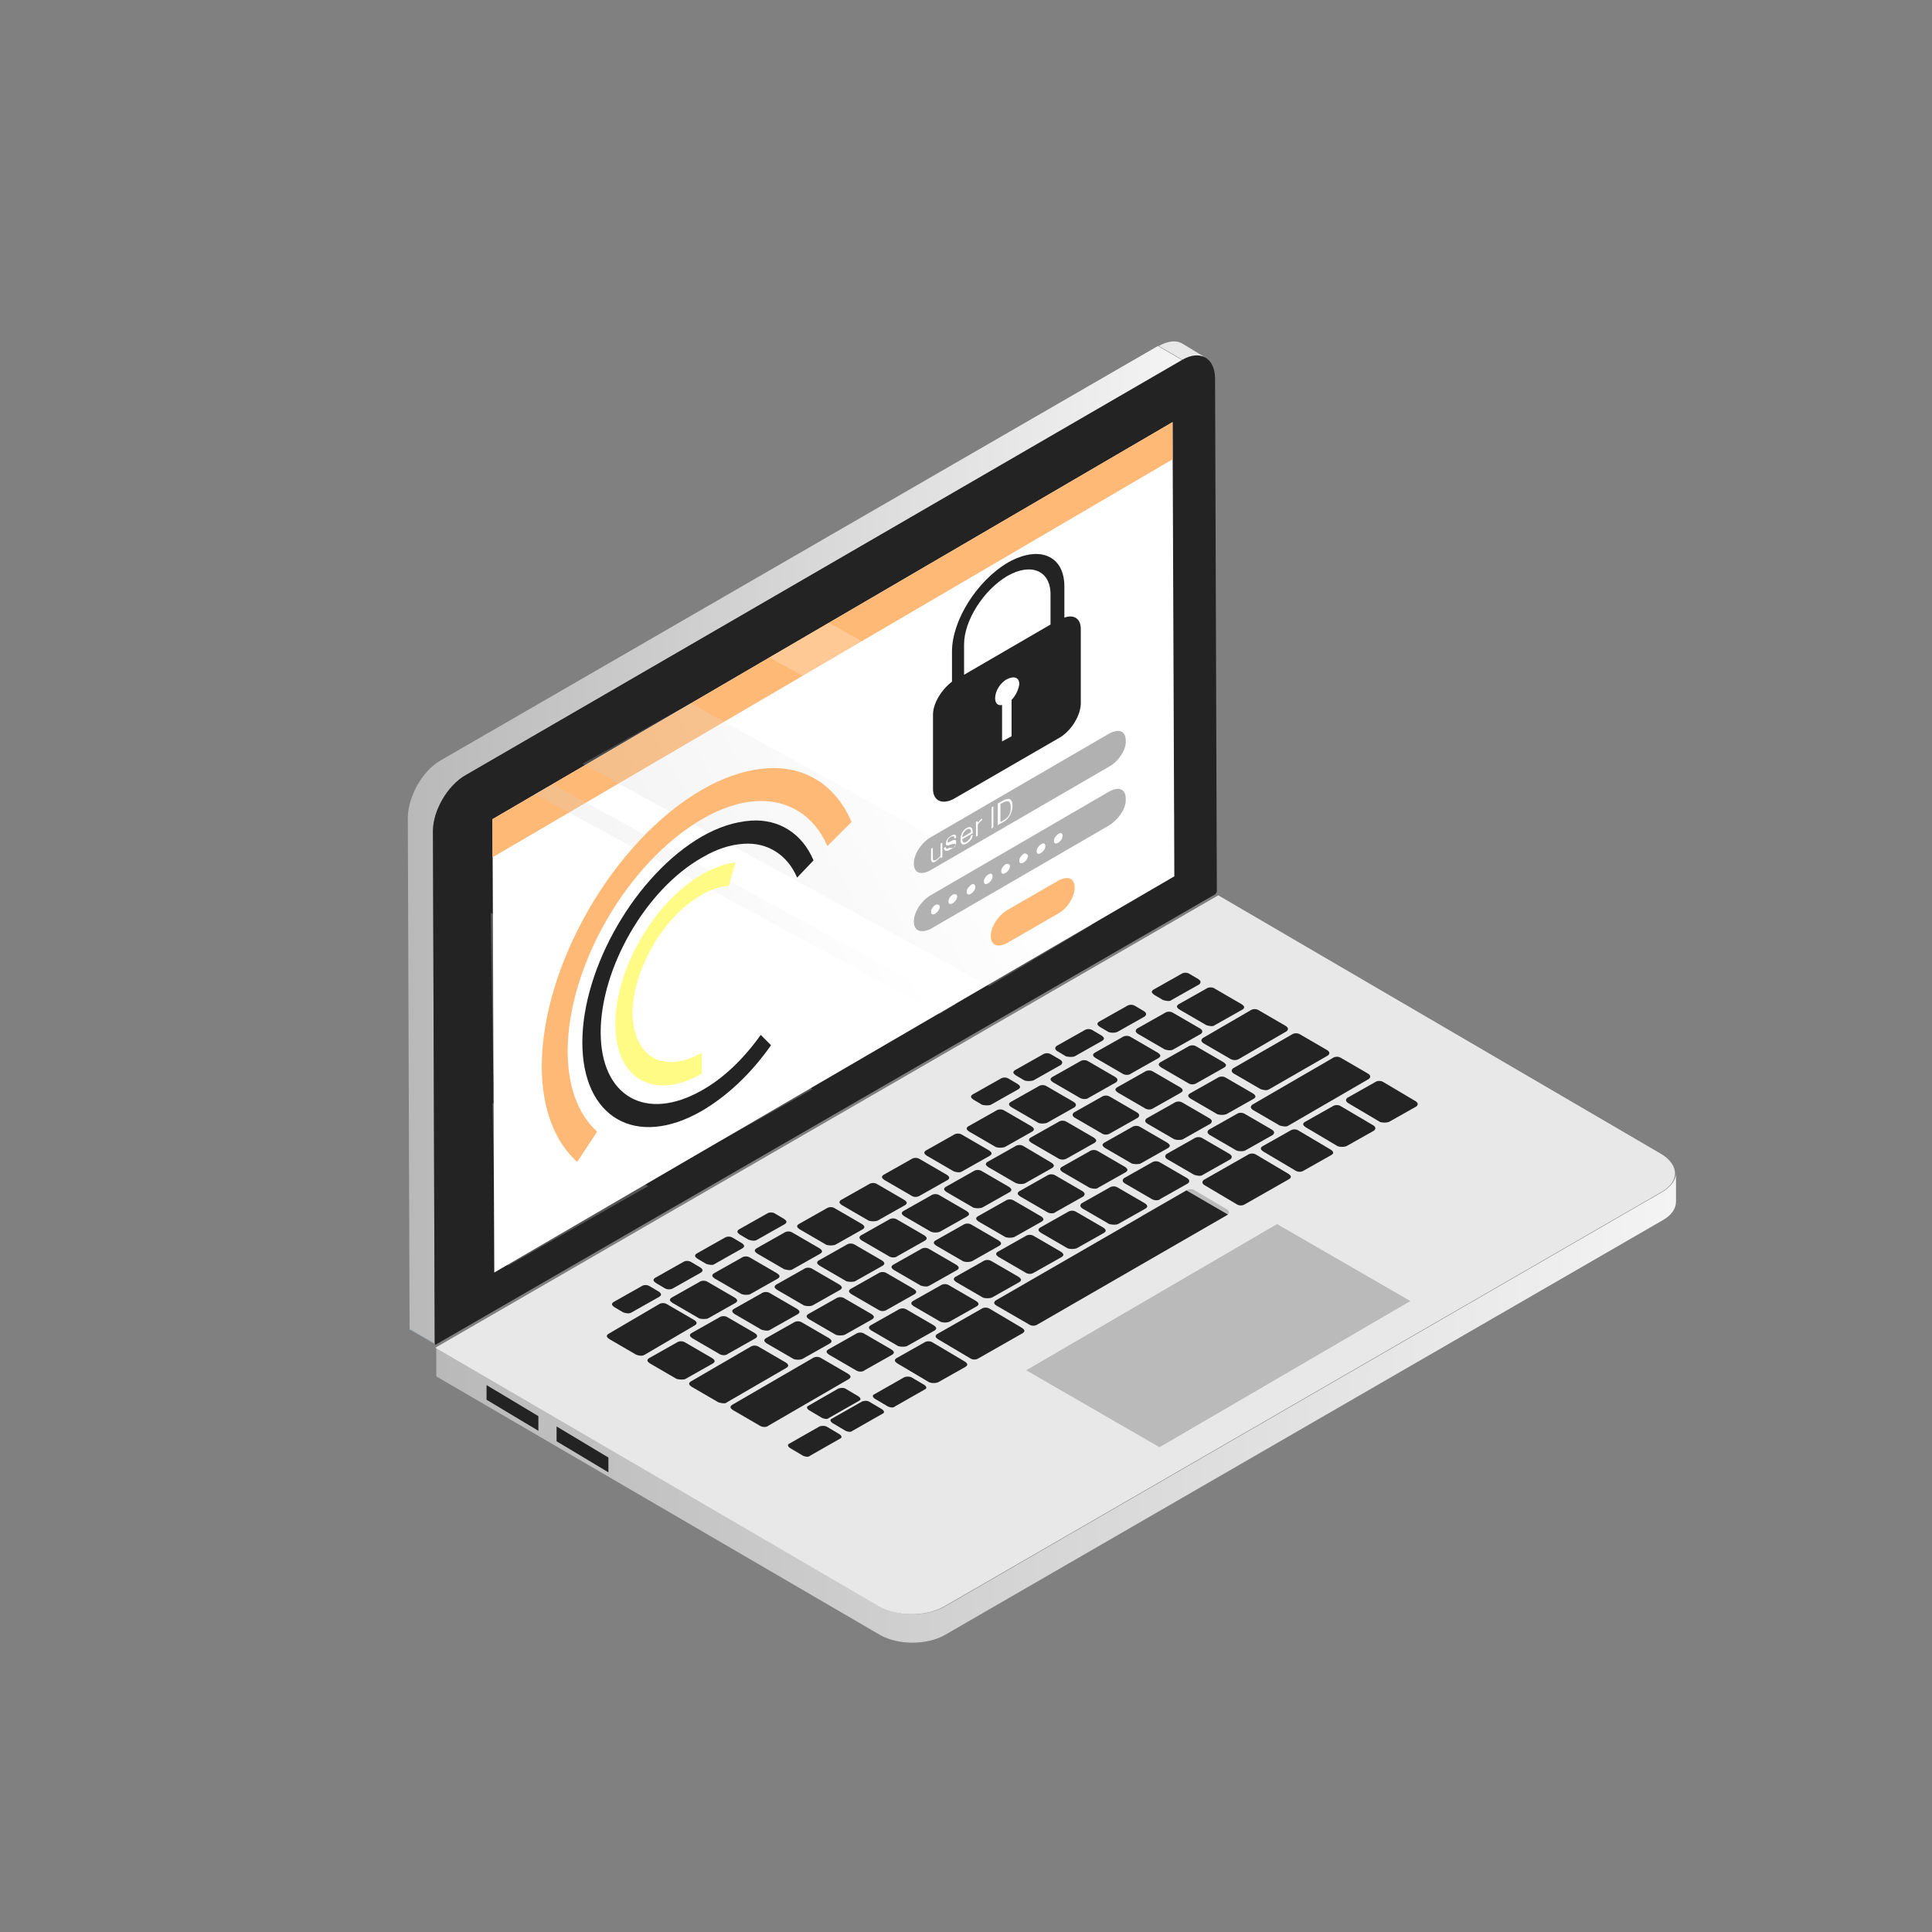 <?xml version="1.0" encoding="UTF-8"?> <!-- Generator: Adobe Illustrator 25.0.0, SVG Export Plug-In . SVG Version: 6.00 Build 0) --> <svg xmlns="http://www.w3.org/2000/svg" xmlns:xlink="http://www.w3.org/1999/xlink" id="Слой_1" x="0px" y="0px" viewBox="0 0 1200 1200" style="enable-background:new 0 0 1200 1200;" xml:space="preserve"><rect x="0" y="0" width="1200" height="1200" fill="#808080" stroke="none"/> <style type="text/css"> .st0{fill:#E8E8E8;} .st1{fill:#C6E1FE;} .st2{fill:url(#SVGID_1_);} .st3{fill:#232323;} .st4{fill:url(#SVGID_2_);} .st5{fill:#FFFFFF;} .st6{fill:#FFB976;} .st7{fill:#BABABA;} .st8{opacity:0.23;fill:#FFFFFF;enable-background:new ;} .st9{opacity:0.23;fill:url(#SVGID_3_);enable-background:new ;} .st10{opacity:0.23;fill:url(#SVGID_4_);enable-background:new ;} .st11{fill:#B1B1B1;} .st12{fill:#FFFB85;} </style> <path class="st0" d="M749.2,222.4l-15-9.1c-3.8-2.1-8.6-1.6-14.5,1.6l15.6,9.1C740.6,220.8,746,220.3,749.2,222.4z"></path> <path class="st1" d="M254.9,825.9l15.6,9.1l-0.5-0.5l-15.6-9.1C254.3,825.9,254.9,825.9,254.9,825.9z"></path> <linearGradient id="SVGID_1_" gradientUnits="userSpaceOnUse" x1="734.712" y1="1558.682" x2="253.25" y2="1558.682" gradientTransform="matrix(1 0 0 1 0 -1034)"> <stop offset="0" style="stop-color:#F4F4F4"></stop> <stop offset="1" style="stop-color:#B9B9B9"></stop> </linearGradient> <path class="st2" d="M273.7,472.3l445.5-257.4l15.6,9.1L289.3,481.4c-11.3,6.4-20.4,22-20.4,34.9l1.1,318.1l-15.6-9.1l-1.1-318.1 C253.8,494.3,262.4,478.7,273.7,472.3z"></path> <path class="st3" d="M289.3,481.4c-11.3,6.4-20.4,22-20.4,34.9l1.1,318.1c0,0.5,0.5,1.1,1.1,0.5l483.6-279.4 c0.5-0.5,1.1-1.1,1.1-2.1l-1.1-318.1c0-12.9-9.1-18.3-20.4-11.8L289.3,481.4z"></path> <linearGradient id="SVGID_2_" gradientUnits="userSpaceOnUse" x1="1041" y1="1908.495" x2="270.983" y2="1908.495" gradientTransform="matrix(1 0 0 1 0 -1034)"> <stop offset="0" style="stop-color:#F4F4F4"></stop> <stop offset="1" style="stop-color:#B9B9B9"></stop> </linearGradient> <path class="st4" d="M546.6,997.8c11.3,6.4,29,6.4,40.3,0l445.5-257.4c5.4-3.2,8.6-7.5,8.6-11.8v17.7c0,4.3-2.7,8.6-8.6,11.8 l-445.5,257.4c-11.3,6.4-29,6.4-40.3,0L271,854.9v-17.7L546.6,997.8z"></path> <path class="st0" d="M270.4,837.1l275.7,160.7c11.3,6.4,29,6.4,40.3,0l445.5-257.4c11.3-6.4,11.3-16.7,0-23.6L756.7,556.1 L270.4,837.1z"></path> <path class="st5" d="M305.9,508.8l422.4-246.6l1.1,282.1L307,790.4L305.9,508.8z"></path> <path class="st6" d="M305.9,508.8l422.4-246.6v23.1L305.9,532.5V508.8z"></path> <path class="st3" d="M862.6,696.9l17.2-9.7c1.1-1.1,1.1-2.1-0.5-3.2l-19.9-11.8c-1.6-1.1-3.8-1.1-5.4,0l-17.2,9.7 c-1.1,1.1-1.1,2.1,0.5,3.2l19.9,11.8C858.8,697.4,861,697.4,862.6,696.9z"></path> <path class="st3" d="M836.3,711.9l17.2-9.7c1.1-1.1,1.1-2.1-0.5-3.2L833,687.2c-1.6-1.1-3.8-1.1-5.4,0l-17.2,9.7 c-1.6,1.1-1.1,2.1,0.5,3.2l19.9,11.8C832.5,712.5,834.7,712.5,836.3,711.9z"></path> <path class="st3" d="M809.9,727l17.2-9.7c1.6-1.1,1.1-2.1-0.5-3.2l-19.9-11.8c-1.6-1.1-3.8-1.1-5.4,0l-17.2,9.7 c-1.6,1.1-1.1,2.1,0.5,3.2l19.9,11.8C806.2,728.1,808.3,728.1,809.9,727z"></path> <path class="st3" d="M773.4,714.6l17.2-9.7c1.1-1.1,1.1-2.1-0.5-3.2l-16.7-9.7c-1.6-1.1-3.8-1.1-5.4,0l-17.2,9.7 c-1.1,1.1-1.1,2.1,0.5,3.2l16.7,9.7C769.6,715.2,772.3,715.2,773.4,714.6z"></path> <path class="st3" d="M747.1,729.7l17.2-9.7c1.1-1.1,1.1-2.1-0.5-3.2l-16.7-9.7c-1.6-1.1-3.8-1.1-5.4,0l-17.2,9.7 c-1.1,1.1-1.1,2.1,0.5,3.2l16.7,9.7C743.3,730.2,746,730.8,747.1,729.7z"></path> <path class="st3" d="M720.7,744.7l17.2-9.7c1.1-1.1,1.1-2.1-0.5-3.2l-16.7-9.7c-1.6-1.1-3.8-1.1-5.4,0l-17.2,9.7 c-1.1,1.1-1.1,2.1,0.5,3.2l16.7,9.7C717,745.8,719.7,745.8,720.7,744.7z"></path> <path class="st3" d="M694.4,760.3l17.2-9.7c1.6-1.1,1.1-2.1-0.5-3.2l-16.7-9.7c-1.6-1.1-3.8-1.1-5.4,0l-17.2,9.7 c-1.1,1.1-1.1,2.1,0.5,3.2l16.7,9.7C691.2,760.8,693.3,760.8,694.4,760.3z"></path> <path class="st3" d="M668.6,775.4l17.2-9.7c1.6-1.1,1.1-2.1-0.5-3.2l-16.7-9.7c-1.6-1.1-3.8-1.1-5.4,0l-17.2,9.7 c-1.6,1.1-1.1,2.1,0.5,3.2l16.7,9.7C664.9,775.9,667,775.9,668.6,775.4z"></path> <path class="st3" d="M642.3,790.4l17.2-9.7c1.6-1.1,1.1-2.1-0.5-3.2l-16.7-9.7c-1.6-1.1-3.8-1.1-5.4,0l-17.2,9.7 c-1.6,1.1-1.1,2.1,0.5,3.2l16.7,9.7C638.5,791.5,640.7,791.5,642.3,790.4z"></path> <path class="st3" d="M616,806l17.2-9.7c1.6-1.1,1.1-2.1-0.5-3.2l-16.7-9.7c-1.6-1.1-3.8-1.1-5.4,0l-17.2,9.7 c-1.6,1.1-1.1,2.1,0.5,3.2l16.7,9.7C612.2,806.5,614.3,806.5,616,806z"></path> <path class="st3" d="M589.6,821l17.2-9.7c1.6-1.1,1.1-2.1-0.5-3.2l-16.7-9.7c-1.6-1.1-3.8-1.1-5.4,0l-17.2,9.7 c-1.6,1.1-1.1,2.1,0.5,3.2l16.7,9.7C585.9,821.6,588,821.6,589.6,821z"></path> <path class="st3" d="M563.3,836.1l17.2-9.7c1.6-1.1,1.1-2.1-0.5-3.2l-16.7-9.7c-1.6-1.1-3.8-1.1-5.4,0l-17.2,9.7 c-1.6,1.1-1.1,2.1,0.5,3.2l16.7,9.7C559.5,836.6,562.2,836.6,563.3,836.1z"></path> <path class="st3" d="M537,851.1l17.2-9.7c1.6-1.1,1.1-2.1-0.5-3.2l-16.7-9.7c-1.6-1.1-3.8-1.1-5.4,0l-17.2,9.7 c-1.6,1.1-1.1,2.1,0.5,3.2l16.7,9.7C533.2,852.2,535.9,852.2,537,851.1z"></path> <path class="st3" d="M734.7,707.6l17.2-9.7c1.1-1.1,1.1-2.1-0.5-3.2l-16.7-9.7c-1.6-1.1-3.8-1.1-5.4,0l-17.2,9.7 c-1.1,1.1-1.1,2.1,0.5,3.2l16.7,9.7C731,708.2,733.6,708.2,734.7,707.6z"></path> <path class="st3" d="M761.6,692.1l17.2-9.7c1.6-1.1,1.1-2.1-0.5-3.2l-16.7-9.7c-1.6-1.1-3.8-1.1-5.4,0l-17.2,9.7 c-1.6,1.1-1.1,2.1,0.5,3.2l16.7,9.7C757.8,692.6,760,692.6,761.6,692.1z"></path> <path class="st3" d="M788.4,676.5l36.5-21c1.1-1.1,1.1-2.1-0.5-3.2l-16.7-9.7c-1.6-1.1-3.8-1.1-5.4,0l-36.5,21 c-1.1,1.1-1.1,2.1,0.5,3.2l16.7,9.7C784.7,677,786.8,677.6,788.4,676.5z"></path> <path class="st3" d="M769.6,657.7l29.6-17.2c1.1-1.1,1.1-2.1-0.5-3.2l-16.7-9.7c-1.6-1.1-3.8-1.1-5.4,0l-29.6,17.2 c-1.1,1.1-1.1,2.1,0.5,3.2l16.7,9.7C765.9,658.7,768,658.7,769.6,657.7z"></path> <path class="st3" d="M708.4,722.7l17.2-9.7c1.6-1.1,1.1-2.1-0.5-3.2l-16.7-9.7c-1.6-1.1-3.8-1.1-5.4,0l-17.2,9.7 c-1.6,1.1-1.1,2.1,0.5,3.2l16.7,9.7C704.6,723.2,707.3,723.2,708.4,722.7z"></path> <path class="st3" d="M682.1,737.7l17.2-9.7c1.6-1.1,1.1-2.1-0.5-3.2l-16.7-9.7c-1.6-1.1-3.8-1.1-5.4,0l-17.2,9.7 c-1.6,1.1-1.1,2.1,0.5,3.2l16.7,9.7C678.3,738.3,681,738.8,682.1,737.7z"></path> <path class="st3" d="M655.7,752.8l17.2-9.7c1.1-1.1,1.1-2.1-0.5-3.2l-16.7-9.7c-1.6-1.1-3.8-1.1-5.4,0l-17.2,9.7 c-1.6,1.1-1.1,2.1,0.5,3.2l16.7,9.7C652,753.9,654.6,753.9,655.7,752.8z"></path> <path class="st3" d="M629.9,768.4l17.2-9.7c1.6-1.1,1.1-2.1-0.5-3.2l-16.7-9.7c-1.6-1.1-3.8-1.1-5.4,0l-17.2,9.7 c-1.6,1.1-1.1,2.1,0.5,3.2l16.7,9.7C626.2,768.9,628.3,768.9,629.9,768.4z"></path> <path class="st3" d="M603.6,783.4l17.2-9.7c1.6-1.1,1.1-2.1-0.5-3.2l-16.7-9.7c-1.6-1.1-3.8-1.1-5.4,0l-17.2,9.7 c-1.6,1.1-1.1,2.1,0.5,3.2l16.7,9.7C599.8,784,602,784,603.6,783.4z"></path> <path class="st3" d="M577.3,798.5l17.2-9.7c1.6-1.1,1.1-2.1-0.5-3.2l-16.7-9.7c-1.6-1.1-3.8-1.1-5.4,0l-17.2,9.7 c-1.6,1.1-1.1,2.1,0.5,3.2l16.7,9.7C573.5,799,575.7,799.5,577.3,798.5z"></path> <path class="st3" d="M550.9,813.5l17.2-9.7c1.6-1.1,1.1-2.1-0.5-3.2l-16.7-9.7c-1.6-1.1-3.8-1.1-5.4,0l-17.2,9.7 c-1.6,1.1-1.1,2.1,0.5,3.2l16.7,9.7C547.2,814.6,549.3,814.6,550.9,813.5z"></path> <path class="st3" d="M524.6,829.1l17.2-9.7c1.6-1.1,1.1-2.1-0.5-3.2l-16.7-9.7c-1.6-1.1-3.8-1.1-5.4,0l-17.2,9.7 c-1.6,1.1-1.1,2.1,0.5,3.2l16.7,9.7C520.8,829.6,523,829.6,524.6,829.1z"></path> <path class="st3" d="M498.3,844.1l17.2-9.7c1.6-1.1,1.1-2.1-0.5-3.2l-16.7-9.7c-1.6-1.1-3.8-1.1-5.4,0l-17.2,9.7 c-1.6,1.1-1.1,2.1,0.5,3.2l16.7,9.7C494.5,844.7,496.7,844.7,498.3,844.1z"></path> <path class="st3" d="M451.5,871l37.1-21.5c1.6-1.1,1.1-2.1-0.5-3.2l-16.7-9.7c-1.6-1.1-3.8-1.1-5.4,0L429,858.1 c-1.6,1.1-1.1,2.1,0.5,3.2l16.7,9.7C447.8,871.5,450.5,872.1,451.5,871z"></path> <path class="st3" d="M400.5,841.4l31.2-18.3c1.6-1.1,1.1-2.1-0.5-3.2l-16.7-9.7c-1.6-1.1-3.8-1.1-5.4,0l-31.2,18.3 c-1.6,1.1-1.1,2.1,0.5,3.2l16.7,9.7C396.7,842,398.9,842.5,400.5,841.4z"></path> <path class="st3" d="M662.7,719.5l17.2-9.7c1.6-1.1,1.1-2.1-0.5-3.2l-16.7-9.7c-1.6-1.1-3.8-1.1-5.4,0l-17.2,9.7 c-1.6,1.1-1.1,2.1,0.5,3.2l16.7,9.7C658.9,720.5,661.1,720.5,662.7,719.5z"></path> <path class="st3" d="M689.6,703.9l17.2-9.7c1.1-1.1,1.1-2.1-0.5-3.2l-16.7-9.7c-1.6-1.1-3.8-1.1-5.4,0L667,691 c-1.1,1.1-1.1,2.1,0.5,3.2l16.7,9.7C685.8,705,688,705,689.6,703.9z"></path> <path class="st3" d="M716.4,688.3l17.2-9.7c1.6-1.1,1.1-2.1-0.5-3.2l-16.7-9.7c-1.6-1.1-3.8-1.1-5.4,0l-17.2,9.7 c-1.6,1.1-1.1,2.1,0.5,3.2l16.7,9.7C712.7,689.4,714.8,689.4,716.4,688.3z"></path> <path class="st3" d="M743.3,672.7l17.2-9.7c1.6-1.1,1.1-2.1-0.5-3.2l-16.7-9.7c-1.6-1.1-3.8-1.1-5.4,0l-17.2,9.7 c-1.6,1.1-1.1,2.1,0.5,3.2l16.7,9.7C739.5,673.8,741.7,673.8,743.3,672.7z"></path> <path class="st3" d="M636.4,735.1l17.2-9.7c1.6-1.1,1.1-2.1-0.5-3.2l-17.2-10.2c-1.6-1.1-3.8-1.1-5.4,0l-17.2,9.7 c-1.6,1.1-1.1,2.1,0.5,3.2l16.7,9.7C632.6,735.6,634.8,735.6,636.4,735.1z"></path> <path class="st3" d="M610,750.1l17.2-9.7c1.6-1.1,1.1-2.1-0.5-3.2l-16.7-9.7c-1.6-1.1-3.8-1.1-5.4,0l-17.2,9.7 c-1.6,1.1-1.1,2.1,0.5,3.2l16.7,9.7C606.3,750.6,608.4,750.6,610,750.1z"></path> <path class="st3" d="M583.7,765.1l17.2-9.7c1.6-1.1,1.1-2.1-0.5-3.2l-16.7-9.7c-1.6-1.1-3.8-1.1-5.4,0l-17.2,9.7 c-1.6,1.1-1.1,2.1,0.5,3.2l16.7,9.7C580,765.7,582.1,765.7,583.7,765.1z"></path> <path class="st3" d="M557.4,780.2l17.2-9.7c1.6-1.1,1.1-2.1-0.5-3.2l-16.7-9.7c-1.6-1.1-3.8-1.1-5.4,0l-17.2,9.7 c-1.6,1.1-1.1,2.1,0.5,3.2l16.7,9.7C553.6,781.3,556.3,781.3,557.4,780.2z"></path> <path class="st3" d="M531.1,795.8l17.2-9.7c1.6-1.1,1.1-2.1-0.5-3.2l-16.7-9.7c-1.6-1.1-3.8-1.1-5.4,0l-17.2,9.7 c-1.6,1.1-1.1,2.1,0.5,3.2l16.7,9.7C527.3,796.3,530,796.3,531.1,795.8z"></path> <path class="st3" d="M504.7,810.8l17.2-9.7c1.6-1.1,1.1-2.1-0.5-3.2l-16.7-9.7c-1.6-1.1-3.8-1.1-5.4,0l-17.2,9.7 c-1.6,1.1-1.1,2.1,0.5,3.2l16.7,9.7C501,811.4,503.7,811.4,504.7,810.8z"></path> <path class="st3" d="M478.4,825.9l17.2-9.7c1.6-1.1,1.1-2.1-0.5-3.2l-16.7-9.7c-1.6-1.1-3.8-1.1-5.4,0l-17.2,9.7 c-1.6,1.1-1.1,2.1,0.5,3.2l16.7,9.7C474.6,826.4,477.3,826.9,478.4,825.9z"></path> <path class="st3" d="M452.1,840.9l17.2-9.7c1.6-1.1,1.1-2.1-0.5-3.2l-16.7-9.7c-1.6-1.1-3.8-1.1-5.4,0l-17.2,9.7 c-1.6,1.1-1.1,2.1,0.5,3.2l16.7,9.7C448.3,842,451,842,452.1,840.9z"></path> <path class="st3" d="M425.7,856.5l17.2-9.7c1.6-1.1,1.1-2.1-0.5-3.2l-16.7-9.7c-1.6-1.1-3.8-1.1-5.4,0l-17.2,9.7 c-1.6,1.1-1.1,2.1,0.5,3.2l16.7,9.7C422.5,857,424.7,857,425.7,856.5z"></path> <path class="st3" d="M676.1,681.9l17.2-9.7c1.1-1.1,1.1-2.1-0.5-3.2l-16.7-9.7c-1.6-1.1-3.8-1.1-5.4,0l-17.2,9.7 c-1.6,1.1-1.1,2.1,0.5,3.2l16.7,9.7C672.4,682.9,675.1,682.9,676.1,681.9z"></path> <path class="st3" d="M702.5,666.8l17.2-9.7c1.6-1.1,1.1-2.1-0.5-3.2l-16.7-9.7c-1.6-1.1-3.8-1.1-5.4,0l-17.2,9.7 c-1.6,1.1-1.1,2.1,0.5,3.2l16.7,9.7C698.7,667.9,701.4,667.9,702.5,666.8z"></path> <path class="st3" d="M728.8,651.8l17.2-9.7c1.1-1.1,1.1-2.1-0.5-3.2l-16.7-9.7c-1.6-1.1-3.8-1.1-5.4,0l-17.2,9.7 c-1.1,1.1-1.1,2.1,0.5,3.2l16.7,9.7C725,652.3,727.2,652.8,728.8,651.8z"></path> <path class="st3" d="M754.6,636.7l17.2-9.7c1.6-1.1,1.1-2.1-0.5-3.2l-16.7-9.7c-1.6-1.1-3.8-1.1-5.4,0l-17.2,9.7 c-1.6,1.1-1.1,2.1,0.5,3.2l16.7,9.7C750.8,637.3,753.5,637.8,754.6,636.7z"></path> <path class="st3" d="M727.7,621.1l17.2-9.7c1.1-1.1,1.1-2.1-0.5-3.2L739,605c-1.6-1.1-3.8-1.1-5.4,0l-17.2,9.7 c-1.6,1.1-1.1,2.1,0.5,3.2l5.4,3.2C724,621.7,726.7,622.2,727.7,621.1z"></path> <path class="st3" d="M693.9,641l17.2-9.7c1.1-1.1,1.1-2.1-0.5-3.2l-5.4-3.2c-1.6-1.1-3.8-1.1-5.4,0l-17.2,9.7 c-1.6,1.1-1.1,2.1,0.5,3.2l5.4,3.2C690.1,641.6,692.3,641.6,693.9,641z"></path> <path class="st3" d="M667.5,656.1l17.2-9.7c1.6-1.1,1.1-2.1-0.5-3.2l-5.4-3.2c-1.6-1.1-3.8-1.1-5.4,0l-17.2,9.7 c-1.1,1.1-1.1,2.1,0.5,3.2l5.4,3.2C663.8,656.6,666.5,656.6,667.5,656.1z"></path> <path class="st3" d="M641.8,671.1l17.2-9.7c1.1-1.1,1.1-2.1-0.5-3.2L653,655c-1.6-1.1-3.8-1.1-5.4,0l-17.2,9.7 c-1.6,1.1-1.1,2.1,0.5,3.2l5.4,3.2C638,671.6,640.1,671.6,641.8,671.1z"></path> <path class="st3" d="M615.4,686.2l17.2-9.7c1.6-1.1,1.1-2.1-0.5-3.2l-5.4-3.2c-1.6-1.1-3.8-1.1-5.4,0l-17.2,9.7 c-1.6,1.1-1.1,2.1,0.5,3.2l5.4,3.2C611.7,686.7,614.3,686.7,615.4,686.2z"></path> <path class="st3" d="M470.3,770l17.2-9.7c1.6-1.1,1.1-2.1-0.5-3.2l-5.4-3.2c-1.6-1.1-3.8-1.1-5.4,0l-17.2,9.7 c-1.6,1.1-1.1,2.1,0.5,3.2l5.4,3.2C466.6,770.5,468.7,771.1,470.3,770z"></path> <path class="st3" d="M444,785l17.2-9.7c1.6-1.1,1.1-2.1-0.5-3.2l-5.4-3.2c-1.6-1.1-3.8-1.1-5.4,0l-17.2,9.7 c-1.6,1.1-1.1,2.1,0.5,3.2l5.4,3.2C440.2,785.6,442.9,786.1,444,785z"></path> <path class="st3" d="M418.2,800.1l17.2-9.7c1.6-1.1,1.1-2.1-0.5-3.2l-5.4-3.2c-1.6-1.1-3.8-1.1-5.4,0l-17.2,9.7 c-1.6,1.1-1.1,2.1,0.5,3.2l5.4,3.2C414.5,801.1,416.6,801.1,418.2,800.1z"></path> <path class="st3" d="M392.4,815.1l17.2-9.7c1.6-1.1,1.1-2.1-0.5-3.2l-5.4-3.2c-1.6-1.1-3.8-1.1-5.4,0l-17.2,9.7 c-1.6,1.1-1.1,2.1,0.5,3.2l5.4,3.2C388.7,815.7,390.8,816.2,392.4,815.1z"></path> <path class="st3" d="M650.3,697.4l17.2-9.7c1.1-1.1,1.1-2.1-0.5-3.2l-16.7-9.7c-1.6-1.1-3.8-1.1-5.4,0l-17.2,9.7 c-1.6,1.1-1.1,2.1,0.5,3.2l16.7,9.7C646.1,698,648.7,698,650.3,697.4z"></path> <path class="st3" d="M624,712.5l17.2-9.7c1.6-1.1,1.1-2.1-0.5-3.2l-16.7-9.7c-1.6-1.1-3.8-1.1-5.4,0l-17.2,9.7 c-1.6,1.1-1.1,2.1,0.5,3.2l16.7,9.7C620.3,713,622.4,713,624,712.5z"></path> <path class="st3" d="M597.7,727.5l17.2-9.7c1.6-1.1,1.1-2.1-0.5-3.2l-16.7-9.7c-1.6-1.1-3.8-1.1-5.4,0l-17.2,9.7 c-1.6,1.1-1.1,2.1,0.5,3.2l16.7,9.7C593.9,728.1,596.1,728.6,597.7,727.5z"></path> <path class="st3" d="M571.4,742.6l17.2-9.7c1.6-1.1,1.1-2.1-0.5-3.2l-16.7-9.7c-1.6-1.1-3.8-1.1-5.4,0l-17.2,9.7 c-1.6,1.1-1.1,2.1,0.5,3.2l16.7,9.7C567.6,743.7,569.7,743.7,571.4,742.6z"></path> <path class="st3" d="M545,758.2l17.2-9.7c1.6-1.1,1.1-2.1-0.5-3.2l-16.7-9.7c-1.6-1.1-3.8-1.1-5.4,0l-17.2,9.7 c-1.6,1.1-1.1,2.1,0.5,3.2l16.7,9.7C541.3,758.7,543.4,758.7,545,758.2z"></path> <path class="st3" d="M518.7,773.2l17.2-9.7c1.6-1.1,1.1-2.1-0.5-3.2l-16.7-9.7c-1.6-1.1-3.8-1.1-5.4,0l-17.2,9.7 c-1.6,1.1-1.1,2.1,0.5,3.2l16.7,9.7C514.9,773.7,517.1,773.7,518.7,773.2z"></path> <path class="st3" d="M492.4,788.3l17.2-9.7c1.6-1.1,1.1-2.1-0.5-3.2l-16.7-9.7c-1.6-1.1-3.8-1.1-5.4,0l-17.2,9.7 c-1.6,1.1-1.1,2.1,0.5,3.2l16.7,9.7C488.6,788.8,491.3,789.3,492.4,788.3z"></path> <path class="st3" d="M466,803.8l17.2-9.7c1.6-1.1,1.1-2.1-0.5-3.2l-16.7-9.7c-1.6-1.1-3.8-1.1-5.4,0l-17.2,9.7 c-1.6,1.1-1.1,2.1,0.5,3.2l16.7,9.7C462.3,804.4,465,804.4,466,803.8z"></path> <path class="st3" d="M439.7,818.9l17.2-9.7c1.6-1.1,1.1-2.1-0.5-3.2l-16.7-9.7c-1.6-1.1-3.8-1.1-5.4,0l-17.2,9.7 c-1.6,1.1-1.1,2.1,0.5,3.2l16.7,9.7C435.9,819.4,438.6,819.4,439.7,818.9z"></path> <path class="st3" d="M800.3,699.1l50-29c1.1-1.1,1.1-2.1-0.5-3.2l-16.7-9.7c-1.6-1.1-3.8-1.1-5.4,0l-50,29c-1.1,1.1-1.1,2.1,0.5,3.2 l16.7,9.7C796.5,699.6,799.2,700.1,800.3,699.1z"></path> <path class="st3" d="M477.3,885.5l50-29c1.6-1.1,1.1-2.1-0.5-3.2l-16.7-9.7c-1.6-1.1-3.8-1.1-5.4,0l-50,29c-1.6,1.1-1.1,2.1,0.5,3.2 l16.7,9.7C473.6,886.6,476.2,886.6,477.3,885.5z"></path> <path class="st3" d="M582.6,858.6l17.2-9.7c1.6-1.1,1.1-2.1-0.5-3.2l-19.9-11.8c-1.6-1.1-3.8-1.1-5.4,0l-17.2,9.7 c-1.6,1.1-1.1,2.1,0.5,3.2l19.9,11.8C578.9,859.2,581,859.2,582.6,858.6z"></path> <path class="st3" d="M773.4,747.9l27.4-15.6c1.6-1.1,1.1-2.1-0.5-3.2l-19.9-11.8c-1.6-1.1-3.8-1.1-5.4,0l-27.4,15.6 c-1.1,1.1-1.1,2.1,0.5,3.2l19.9,11.8C769.6,749,771.8,749,773.4,747.9z"></path> <path class="st3" d="M607.9,843.6l27.4-15.6c1.6-1.1,1.1-2.1-0.5-3.2L614.9,813c-1.6-1.1-3.8-1.1-5.4,0l-27.4,15.6 c-1.6,1.1-1.1,2.1,0.5,3.2l19.9,11.8C604.1,844.7,606.3,844.7,607.9,843.6z"></path> <path class="st7" d="M735.2,770l27.4-15.6c1.1-1.1,1.1-2.1-0.5-3.2l-19.9-11.8c-1.6-1.1-3.8-1.1-5.4,0l-27.4,15.6 c-1.1,1.1-1.1,2.1,0.5,3.2l19.9,11.8C731.5,771.1,734.2,771.1,735.2,770z"></path> <path class="st3" d="M736.9,739.4l-118.2,68.2c-1.6,1.1-1.6,2.1,0,3.2l20.4,11.8c1.6,1.1,3.8,1.1,5.4,0l118.2-68.2L736.9,739.4z"></path> <path class="st3" d="M509,886l-18.8,10.7c-1.1,0.5-1.1,1.6,0.5,2.7l8.1,4.8c1.1,0.5,3.2,1.1,4.3,0l18.8-10.7 c1.1-0.5,1.1-1.6-0.5-2.7l-8.1-4.8C512.3,885.5,510.1,885.5,509,886z"></path> <path class="st3" d="M535.4,870.5l-18.8,10.7c-1.1,0.5-1.1,1.6,0.5,2.7l8.1,4.8c1.1,0.5,3.2,1.1,4.3,0l18.8-10.7 c1.1-0.5,1.1-1.6-0.5-2.7l-8.1-4.8C538.6,869.9,537,869.9,535.4,870.5z"></path> <path class="st3" d="M561.7,855.4l-18.8,10.7c-1.1,0.5-1.1,1.6,0.5,2.7l8.1,4.8c1.1,0.5,3.2,1.1,4.3,0l18.8-10.7 c1.1-0.5,1.1-1.6-0.5-2.7l-8.1-4.8C564.9,854.9,562.8,854.9,561.7,855.4z"></path> <path class="st3" d="M520.8,862.4L502,873.2c-1.1,0.5-1.1,1.6,0.5,2.7l8.1,4.8c1.1,0.5,3.2,1.1,4.3,0l18.8-10.7 c1.1-0.5,1.1-1.6-0.5-2.7l-8.1-4.8C524.1,861.9,522.5,861.9,520.8,862.4z"></path> <path class="st7" d="M876,808.1l-82.8-47.8l-155.8,90.8l82.8,47.8L876,808.1z"></path> <path class="st8" d="M729.3,505.6L514.9,386.9l-37.1,21.5l250.9,136.5L729.3,505.6z"></path> <linearGradient id="SVGID_3_" gradientUnits="userSpaceOnUse" x1="617.637" y1="1502.749" x2="423.053" y2="1614.994" gradientTransform="matrix(1 0 0 1 0 -1034)"> <stop offset="9.500000e-02" style="stop-color:#FFFFFF"></stop> <stop offset="1" style="stop-color:#D1D1D1"></stop> </linearGradient> <path class="st9" d="M678.3,574.4L429,436.8l-67.2,37.6l252.6,138.1L678.3,574.4z"></path> <path class="st8" d="M504.7,676.5L304.8,566.9l1.6,100.5l111.2,58L504.7,676.5z"></path> <path class="st8" d="M402.6,736.7l-96.7-51.6l1.6,96.7l8.1,4.3L402.6,736.7z"></path> <linearGradient id="SVGID_4_" gradientUnits="userSpaceOnUse" x1="532.603" y1="1552.444" x2="393.44" y2="1632.719" gradientTransform="matrix(1 0 0 1 0 -1034)"> <stop offset="9.500000e-02" style="stop-color:#FFFFFF"></stop> <stop offset="1" style="stop-color:#D1D1D1"></stop> </linearGradient> <path class="st10" d="M593.4,623.8L343.5,487.3l-11.3,5.9l251.5,136.5L593.4,623.8z"></path> <path class="st3" d="M334.4,888.7l-32.2-19.3v-9.1l32.2,19.3V888.7z"></path> <path class="st3" d="M377.9,914.5l-32.2-19.3V886l32.2,19.3V914.5z"></path> <path class="st11" d="M689,476.1l-111.2,64.5c-5.9,3.2-10.2,1.6-10.2-4.3s4.8-12.9,10.2-16.1L689,455.6c5.9-3.2,10.2-1.6,10.2,4.3 C699.8,465.3,694.9,472.8,689,476.1z"></path> <path class="st11" d="M689,512.6l-111.2,64.5c-5.9,2.7-10.2,1.1-10.2-4.8c0-5.9,4.8-12.9,10.2-16.1L689,491.6 c5.9-3.2,10.2-1.6,10.2,4.3C699.8,501.8,694.9,508.8,689,512.6z"></path> <path class="st6" d="M657.3,567.4l-31.7,18.3c-5.9,3.2-10.2,1.6-10.2-4.3s4.8-12.9,10.2-16.1l31.7-18.3c5.9-3.2,10.2-1.6,10.2,4.3 C667.5,556.7,663.2,564.2,657.3,567.4z"></path> <path class="st5" d="M583.7,563.1c0,1.6-1.1,3.2-2.7,4.3c-1.6,1.1-2.7,0.5-2.7-1.1c0-1.6,1.1-3.2,2.7-4.3 C582.6,561.5,583.7,562,583.7,563.1z M591.8,555.6c-1.6,1.1-2.7,2.7-2.7,4.3c0,1.6,1.1,2.1,2.7,1.1s2.7-2.7,2.7-4.3 C594.5,555.6,593.4,555,591.8,555.6z M603.1,549.7c-1.6,1.1-2.7,2.7-2.7,4.3c0,1.6,1.1,2.1,2.7,1.1s2.7-2.7,2.7-4.3 C605.7,549.1,604.1,548.6,603.1,549.7z M613.8,543.2c-1.6,1.1-2.7,2.7-2.7,4.3c0,1.6,1.1,2.1,2.7,1.1s2.7-2.7,2.7-4.3 C616.5,542.7,615.4,542.1,613.8,543.2z M624.6,536.8c-1.6,1.1-2.7,2.7-2.7,4.3c0,1.6,1.1,2.1,2.7,1.1s2.7-2.7,2.7-4.3 C627.2,536.8,626.2,536.2,624.6,536.8z M635.8,530.3c-1.6,1.1-2.7,2.7-2.7,4.3c0,1.6,1.1,2.1,2.7,1.1s2.7-2.7,2.7-4.3 C638,530.3,636.9,529.8,635.8,530.3z M646.6,524.4c-1.6,1.1-2.7,2.7-2.7,4.3c0,1.6,1.1,2.1,2.7,1.1c1.6-1.1,2.7-2.7,2.7-4.3 C649.3,523.9,648.2,523.3,646.6,524.4z M657.3,518c-1.6,1.1-2.7,2.7-2.7,4.3c0,1.6,1.1,2.1,2.7,1.1s2.7-2.7,2.7-4.3 S658.9,516.9,657.3,518z"></path> <path class="st5" d="M579.4,526.6v6.4c0,1.6,0.5,1.6,2.1,1.1c1.6-1.1,2.1-2.1,2.7-2.7v-7.5l1.1-0.5v6.4v2.7l-1.1,0.5v-1.1 c-0.5,1.1-1.6,2.1-3.2,3.2c-1.6,1.1-2.7,0.5-2.7-1.6v-6.4L579.4,526.6z"></path> <path class="st5" d="M593.4,525c0-1.1-0.5-1.1-2.7-0.5c-2.7,1.1-3.2,0.5-3.2-0.5c0-1.6,1.1-3.8,3.2-4.8c2.7-1.6,3.2-0.5,3.2,1.1 l-1.1,0.5c0-1.6-0.5-1.6-2.1-1.1c-1.6,1.1-2.1,1.6-2.1,2.7s0.5,1.1,2.1,0c2.1-1.1,3.2-1.1,3.2,0.5s-1.1,3.8-3.8,4.8 c-2.7,1.6-3.8,0.5-3.8-1.1l1.1-0.5c0,1.1,0.5,1.6,2.1,0.5C592.3,527.1,593.4,526,593.4,525z"></path> <path class="st5" d="M597.7,521.2c0,2.1,1.1,2.7,2.7,1.6s2.7-2.7,2.7-3.8l1.1-0.5c0,1.6-1.1,3.8-3.8,5.4c-2.7,1.6-3.8,0-3.8-2.1 c0-3.2,1.1-5.9,3.8-7.5c2.7-1.6,3.8,0,3.8,2.7v0.5L597.7,521.2z M597.7,520.1l5.4-3.2c0-2.1-1.1-2.7-2.7-1.6S597.7,518,597.7,520.1z "></path> <path class="st5" d="M610,508.3v1.1c-1.6,1.1-2.1,2.1-2.7,2.7v7l-1.1,0.5v-6.4v-2.7l1.1-0.5v1.1C607.9,510.4,608.4,509.4,610,508.3 L610,508.3z"></path> <path class="st5" d="M617,513.7l-1.1,1.1v-13.4l1.1-0.5V513.7z"></path> <path class="st5" d="M623.5,510.4l-3.8,2.1v-13.4l3.8-2.1c3.2-1.6,5.4-1.1,5.4,3.8v0.5C628.3,505.6,626.7,508.3,623.5,510.4z M623.5,509.4c2.7-1.6,4.3-3.8,4.3-7.5v-0.5c0-3.8-1.6-4.3-4.3-3.2l-2.1,1.1v11.3L623.5,509.4z"></path> <path class="st3" d="M661.1,383.6v-19.3c0-19.3-15.6-25.8-34.9-15c-19.3,11.3-34.9,36-34.9,55.3v18.8c-6.4,4.8-11.8,13.4-11.8,20.4 V490c0,7.5,5.9,10.2,13.4,5.9l65-37.6c7.5-4.3,13.4-14,13.4-21.5v-46.2C671.3,384.2,667,381.5,661.1,383.6z M625.6,357.8 c15-8.6,26.9-3.2,26.9,11.3v18.8l-53.7,31.2v-18.8C598.8,385.2,611.1,366.4,625.6,357.8z M628.3,434.7v22.6l-5.9,3.2v-22.6 c-2.7,0.5-4.3-1.1-4.3-4.3c0-4.3,3.2-9.7,7.5-11.8c4.3-2.1,7.5-1.1,7.5,3.2C632.6,428.2,631,432,628.3,434.7z"></path> <path class="st12" d="M435.9,543.2c-29.6,17.2-53.7,58.6-53.7,93c0,33.9,24.2,47.8,53.7,30.6v-12.9c-23.6,13.4-42.5,2.7-43-24.2 c0-26.9,18.8-60.2,42.5-73.6c5.9-3.8,11.8-5.4,17.2-5.9l4.3-14.5C451,536.2,443.5,538.9,435.9,543.2z"></path> <path class="st3" d="M435.9,519.6c-40.8,23.6-74.2,81.1-74.2,127.9c0,46.7,33.3,66.1,74.2,42.5c15.6-9.1,30.6-23.1,43-40.8l-6.4-6.4 c-10.7,15-23.1,26.9-36.5,34.4c-34.9,19.9-62.9,3.8-62.9-36c0-39.8,27.9-88.7,62.9-108.5c9.1-5.4,17.7-8.1,25.8-8.6 c15-1.1,27.4,7,33.3,21l10.2-10.7c-7-16.7-21.5-25.8-38.7-24.7C456.4,510.4,446.2,513.7,435.9,519.6z"></path> <path class="st6" d="M435.9,490.6c-54.8,31.7-99.4,109.1-99.4,172c0,25.8,8.1,46.7,22,59.1l12.4-18.8c-11.8-10.7-18.3-27.9-18.3-50 c0-52.7,37.1-117.1,83.3-144c11.8-7,23.6-10.7,33.9-11.3c19.9-1.1,36,9.1,44.1,27.9l15-15c-9.7-22.6-28.5-34.9-52.7-33.3 C463.4,478.2,449.9,482.5,435.9,490.6z"></path> </svg> 